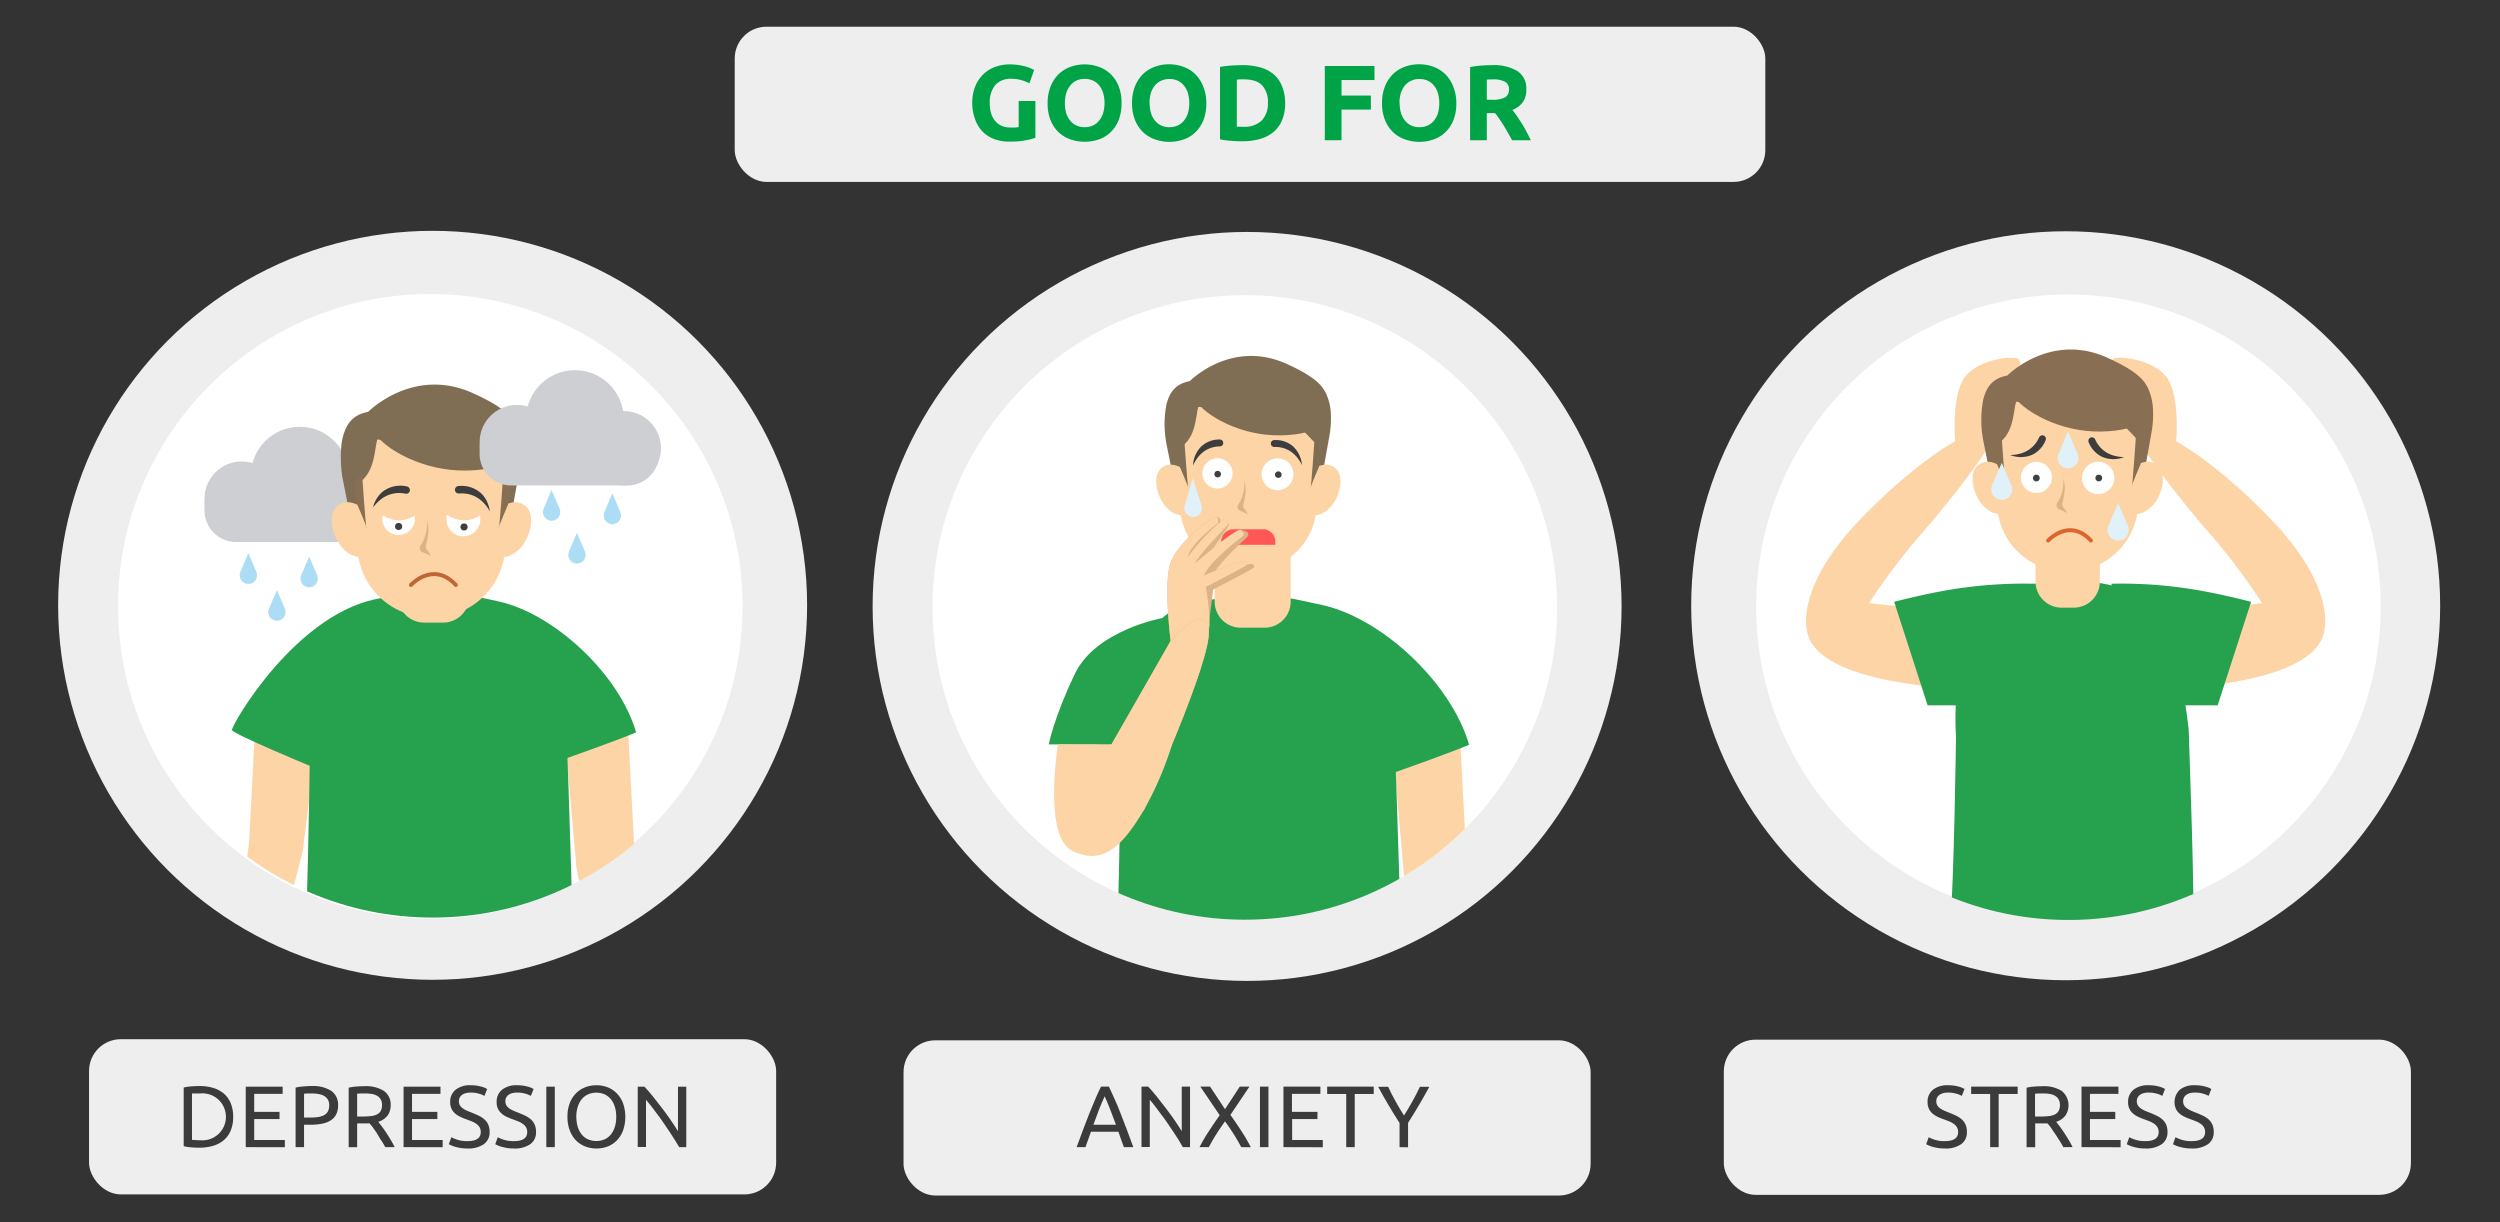 <svg id="Слой_1" data-name="Слой 1" xmlns="http://www.w3.org/2000/svg" xmlns:xlink="http://www.w3.org/1999/xlink" width="630" height="308" viewBox="0 0 630 308">
  <rect x="0" y="0" width="630" height="308" fill="#333333" stroke="none"/>
  <defs>
    <style>
      .cls-1, .cls-10, .cls-26, .cls-9 {
        fill: none;
      }

      .cls-2 {
        clip-path: url(#clip-path);
      }

      .cls-3 {
        fill: #fcd4a6;
      }

      .cls-4 {
        fill: #26a14e;
      }

      .cls-5 {
        fill: #806e54;
      }

      .cls-6 {
        fill: #f0d2a6;
      }

      .cls-7 {
        fill: #cfaf87;
      }

      .cls-8 {
        fill: #3f3f3f;
      }

      .cls-9 {
        stroke: #414141;
      }

      .cls-10, .cls-26, .cls-9 {
        stroke-linecap: round;
        stroke-linejoin: round;
      }

      .cls-10 {
        stroke: #c06534;
      }

      .cls-11 {
        fill: #eee;
      }

      .cls-12 {
        fill: #fff;
      }

      .cls-13 {
        fill: #3b3b3b;
      }

      .cls-14 {
        fill: #00a447;
      }

      .cls-15 {
        clip-path: url(#clip-path-2);
      }

      .cls-16 {
        fill: #dcb287;
      }

      .cls-17 {
        fill: #3d3d3d;
      }

      .cls-18 {
        fill: #e1f1f9;
      }

      .cls-19 {
        fill: #ff5656;
      }

      .cls-20 {
        fill: #f3aa81;
      }

      .cls-21 {
        clip-path: url(#clip-path-3);
      }

      .cls-22 {
        fill: #cecfd3;
      }

      .cls-23 {
        fill: #886e52;
      }

      .cls-24 {
        fill: #adddf5;
      }

      .cls-25 {
        clip-path: url(#clip-path-4);
      }

      .cls-26 {
        stroke: #db652d;
      }
    </style>
    <clipPath id="clip-path">
      <path class="cls-1" d="M54.53,211.33s20,8.13,52.61,8.18c36.18.05,60.24-9.2,60.24-9.2L183.31,47.74,40.38,70.23Z"/>
    </clipPath>
    <clipPath id="clip-path-2">
      <circle class="cls-1" cx="313.69" cy="153.08" r="78.69"/>
    </clipPath>
    <clipPath id="clip-path-3">
      <circle class="cls-1" cx="109.02" cy="152.54" r="78.69"/>
    </clipPath>
    <clipPath id="clip-path-4">
      <circle class="cls-1" cx="521.25" cy="153.14" r="78.69"/>
    </clipPath>
  </defs>
  <g class="cls-2">
    <g>
      <polygon class="cls-3" points="70.8 174.55 69.22 204.85 65.31 232.23 73.97 232.23 80.58 206.7 84.01 179.79 70.8 174.55"/>
      <g>
        <polygon class="cls-3" points="149.49 176.98 151.07 207.28 154.98 234.66 143.36 234.66 138.69 209.81 136.29 182.23 149.49 176.98"/>
        <path class="cls-4" d="M97.81,152.74c11.93-1.58,12-2,24.46.79,11.82,2.62,25.6,15.46,29.15,27.79-4.72,1.94-14.58,5.41-14.58,5.41s1.68,45.48,1,46.41c-1,1.3-41.16,3.92-57.1.48,1-10.78,1.42-45.22,1.42-45.22s-16.24-6.78-16.5-7.61S79.5,155.16,97.81,152.74Z"/>
        <path class="cls-3" d="M100.81,142.87h15.14a0,0,0,0,1,0,0v8.56a6.58,6.58,0,0,1-6.58,6.58h-2a6.58,6.58,0,0,1-6.58-6.58v-8.56A0,0,0,0,1,100.81,142.87Z"/>
        <path class="cls-5" d="M127.84,109.13c-.92-3.35-2.1-5.5-9.83-9-12.79-5.82-22.4,4-22.4,4-3.52.66-4.7,2.83-5.38,5.29a24.38,24.38,0,0,0,0,9.26l2.56,12.83,2.46-12c2.42-7.89,6.09-11.1,6.09-11.1l11.68-.92,12.39,22.85,2.41-13.52a22.77,22.77,0,0,0,.34-5.21A13,13,0,0,0,127.84,109.13Z"/>
        <path class="cls-6" d="M95.26,125.27s-3.42-3.35-6.16-1.16C85.86,126.69,89.24,136,95,135Z"/>
        <path class="cls-6" d="M123,125.27s3.43-3.35,6.16-1.16c3.24,2.58-.14,11.89-5.88,10.91Z"/>
        <path class="cls-6" d="M109.41,147.92h-.63a15.47,15.47,0,0,1-15.47-15.47v-13.8L97.57,110l20.71,1.8,6.6,6.87v13.8A15.47,15.47,0,0,1,109.41,147.92Z"/>
        <path class="cls-7" d="M108.18,127.62s0,.06,0,.17a9.58,9.58,0,0,1-.55,3.16,6.86,6.86,0,0,1-.84,1.61,1,1,0,0,0,.37,1.43l1.91.85-1-1.43a1,1,0,0,1-.15-.76,16.87,16.87,0,0,0,.56-3.41,7.45,7.45,0,0,0-.37-2.18"/>
        <path class="cls-8" d="M96.77,123.78a6.56,6.56,0,0,1,3.08-3.73,6.09,6.09,0,0,1,4.58-.31.78.78,0,0,1,.5.9h0a.8.8,0,0,1-1,.61C102.52,120.84,99.49,120.52,96.77,123.78Z"/>
        <path class="cls-8" d="M120.05,124.07a6.48,6.48,0,0,0-2.69-4,6.07,6.07,0,0,0-4.52-.77.78.78,0,0,0-.59.85h0a.79.79,0,0,0,.93.7C114.63,120.58,117.67,120.56,120.05,124.07Z"/>
        <path class="cls-5" d="M125.79,106.55c-.44.15-14.6-3.78-14.6-3.78l-12.44,3.78v0c-10.93,3-6.12,13.31-6.12,13.31,4.5-2.31,4.17-7,5-10.45,2,2.61,9.61,7.38,19,7.19,9.6-.18,10.68-3.92,10.68-3.92S126.23,106.41,125.79,106.55Z"/>
        <path class="cls-5" d="M93.31,123.92s2.11,4.8,2,5-1-11.86-1-11.86l-1.75,2.64Z"/>
        <path class="cls-5" d="M125.4,123.92s-2.1,4.8-2,5,1-11.86,1-11.86l1.76,2.64Z"/>
        <polyline class="cls-9" points="115.81 125.08 113.66 126.86 115.81 128.14"/>
        <polyline class="cls-9" points="101.44 125.08 103.59 126.86 101.44 128.14"/>
        <path class="cls-10" d="M102.63,140.11s6.53-4.08,12.72,0"/>
      </g>
    </g>
  </g>
  <circle class="cls-11" cx="520.55" cy="152.65" r="94.37"/>
  <circle class="cls-12" cx="521.25" cy="152.9" r="78.69"/>
  <rect class="cls-11" x="185.15" y="6.73" width="259.71" height="39.11" rx="8"/>
  <rect class="cls-11" x="227.69" y="262.16" width="173.15" height="39.11" rx="8"/>
  <circle class="cls-11" cx="314.27" cy="152.82" r="94.37"/>
  <circle class="cls-12" cx="313.69" cy="153.08" r="78.69"/>
  <rect class="cls-11" x="434.4" y="261.99" width="173.15" height="39.11" rx="8"/>
  <g>
    <path class="cls-13" d="M490.11,287.56c2.23,0,3.34-.76,3.34-2.29a2.26,2.26,0,0,0-.3-1.19,2.72,2.72,0,0,0-.8-.86,6,6,0,0,0-1.15-.63c-.44-.18-.9-.35-1.38-.53a12.44,12.44,0,0,1-1.58-.65,5.32,5.32,0,0,1-1.3-.85,3.62,3.62,0,0,1-.87-1.18,4,4,0,0,1-.32-1.65,3.79,3.79,0,0,1,1.36-3.12,5.77,5.77,0,0,1,3.77-1.13,9.89,9.89,0,0,1,2.52.3,5.81,5.81,0,0,1,1.66.65l-.69,1.74a5.68,5.68,0,0,0-1.37-.56,7.16,7.16,0,0,0-2.12-.28,4.66,4.66,0,0,0-1.15.13,2.85,2.85,0,0,0-.92.4,1.92,1.92,0,0,0-.63.67,2,2,0,0,0-.23,1,2,2,0,0,0,.24,1,2.38,2.38,0,0,0,.68.74,6.63,6.63,0,0,0,1,.58c.39.18.82.35,1.28.53.66.26,1.27.53,1.82.79a5.65,5.65,0,0,1,1.43.95,3.73,3.73,0,0,1,.93,1.31,4.54,4.54,0,0,1,.33,1.83,3.58,3.58,0,0,1-1.46,3.08,6.82,6.82,0,0,1-4.12,1.08,10.61,10.61,0,0,1-1.66-.12,12.3,12.3,0,0,1-1.36-.29,7.53,7.53,0,0,1-1-.35,6.24,6.24,0,0,1-.67-.32l.64-1.76a9,9,0,0,0,1.54.64A7.76,7.76,0,0,0,490.11,287.56Z"/>
    <path class="cls-13" d="M508.45,273.83v1.85h-4.79v13.4h-2.14v-13.4h-4.79v-1.85Z"/>
    <path class="cls-13" d="M518.16,282.7c.23.29.53.68.89,1.16s.73,1,1.11,1.58.76,1.18,1.13,1.81a19.18,19.18,0,0,1,1,1.83h-2.33c-.3-.56-.62-1.12-1-1.69s-.69-1.12-1.05-1.64-.7-1-1-1.47-.66-.85-.94-1.18l-.58,0h-2.52v6H510.7v-15a12.6,12.6,0,0,1,2-.29c.74-.05,1.42-.08,2-.08a8.29,8.29,0,0,1,4.89,1.21,4.67,4.67,0,0,1,.88,6.2A4.68,4.68,0,0,1,518.16,282.7Zm-3.24-7.15c-.91,0-1.6,0-2.09.07v5.74h1.52a16.85,16.85,0,0,0,2-.11,4.37,4.37,0,0,0,1.49-.42,2.17,2.17,0,0,0,.93-.87,2.9,2.9,0,0,0,.33-1.48,2.8,2.8,0,0,0-.33-1.43,2.4,2.4,0,0,0-.89-.9,3.69,3.69,0,0,0-1.32-.47A9.33,9.33,0,0,0,514.92,275.55Z"/>
    <path class="cls-13" d="M524.54,289.08V273.83h9.3v1.83h-7.17v4.53h6.38V282h-6.38v5.28h7.72v1.83Z"/>
    <path class="cls-13" d="M540.64,287.56c2.23,0,3.34-.76,3.34-2.29a2.26,2.26,0,0,0-.29-1.19,2.87,2.87,0,0,0-.81-.86,5.71,5.71,0,0,0-1.15-.63c-.43-.18-.89-.35-1.38-.53a13.07,13.07,0,0,1-1.58-.65,5.51,5.51,0,0,1-1.3-.85,3.58,3.58,0,0,1-1.19-2.83,3.8,3.8,0,0,1,1.37-3.12,5.74,5.74,0,0,1,3.76-1.13,9.89,9.89,0,0,1,2.52.3,5.69,5.69,0,0,1,1.66.65l-.68,1.74a6,6,0,0,0-1.38-.56,7.12,7.12,0,0,0-2.12-.28,4.57,4.57,0,0,0-1.14.13,2.91,2.91,0,0,0-.93.4,1.9,1.9,0,0,0-.62.67,1.85,1.85,0,0,0-.24,1,1.94,1.94,0,0,0,.25,1,2.26,2.26,0,0,0,.68.74,6.08,6.08,0,0,0,1,.58c.39.18.82.35,1.29.53.66.26,1.26.53,1.81.79a5.65,5.65,0,0,1,1.43.95,3.63,3.63,0,0,1,.94,1.31,4.54,4.54,0,0,1,.33,1.83,3.6,3.6,0,0,1-1.46,3.08,6.88,6.88,0,0,1-4.13,1.08,10.7,10.7,0,0,1-1.66-.12,11.62,11.62,0,0,1-1.35-.29,7.24,7.24,0,0,1-1-.35,7.35,7.35,0,0,1-.67-.32l.64-1.76a9.32,9.32,0,0,0,1.54.64A7.76,7.76,0,0,0,540.64,287.56Z"/>
    <path class="cls-13" d="M552.34,287.56c2.23,0,3.35-.76,3.35-2.29a2.26,2.26,0,0,0-.3-1.19,2.84,2.84,0,0,0-.8-.86,5.79,5.79,0,0,0-1.16-.63c-.43-.18-.89-.35-1.37-.53a12.58,12.58,0,0,1-1.59-.65,5.45,5.45,0,0,1-1.29-.85,3.62,3.62,0,0,1-.87-1.18,4.31,4.31,0,0,1,1-4.77,5.76,5.76,0,0,1,3.76-1.13,9.78,9.78,0,0,1,2.52.3,5.57,5.57,0,0,1,1.66.65l-.68,1.74a5.86,5.86,0,0,0-1.37-.56,7.19,7.19,0,0,0-2.13-.28,4.57,4.57,0,0,0-1.14.13,2.85,2.85,0,0,0-.92.4,1.84,1.84,0,0,0-.63.67,2,2,0,0,0-.23,1,2,2,0,0,0,.24,1,2.38,2.38,0,0,0,.68.74,6.63,6.63,0,0,0,1,.58c.38.18.81.35,1.28.53.66.26,1.27.53,1.82.79a5.84,5.84,0,0,1,1.43.95,3.73,3.73,0,0,1,.93,1.31,4.54,4.54,0,0,1,.33,1.83,3.6,3.6,0,0,1-1.46,3.08,6.86,6.86,0,0,1-4.13,1.08,10.7,10.7,0,0,1-1.66-.12,12.6,12.6,0,0,1-1.35-.29,6.67,6.67,0,0,1-1-.35,6.24,6.24,0,0,1-.67-.32l.63-1.76a9.32,9.32,0,0,0,1.54.64A7.8,7.8,0,0,0,552.34,287.56Z"/>
  </g>
  <rect class="cls-11" x="22.44" y="261.88" width="173.15" height="39.11" rx="8"/>
  <g>
    <path class="cls-13" d="M58.76,281.45a8.81,8.81,0,0,1-.62,3.44,6.41,6.41,0,0,1-1.73,2.42,7.31,7.31,0,0,1-2.69,1.43,11.61,11.61,0,0,1-3.43.47c-.62,0-1.29,0-2-.07a11.49,11.49,0,0,1-2-.3V274.06a11.49,11.49,0,0,1,2-.3c.74-.05,1.41-.08,2-.08a12,12,0,0,1,3.43.47,7.62,7.62,0,0,1,2.69,1.43A6.49,6.49,0,0,1,58.14,278,8.89,8.89,0,0,1,58.76,281.45Zm-8.29,5.89a5.92,5.92,0,1,0,0-11.79l-1.4,0c-.33,0-.56,0-.69.05v11.66l.69,0C49.4,287.34,49.87,287.34,50.47,287.34Z"/>
    <path class="cls-13" d="M61.93,289.08V273.84h9.3v1.82H64.06v4.53h6.38V282H64.06v5.28h7.72v1.82Z"/>
    <path class="cls-13" d="M78.54,273.68a8.52,8.52,0,0,1,4.94,1.22,4.18,4.18,0,0,1,1.72,3.64,4.9,4.9,0,0,1-.47,2.26,3.9,3.9,0,0,1-1.36,1.52,6.15,6.15,0,0,1-2.17.84,14,14,0,0,1-2.88.27h-1.7v5.65H74.49v-15a11.51,11.51,0,0,1,2-.3C77.24,273.71,77.92,273.68,78.54,273.68Zm.17,1.87c-.91,0-1.6,0-2.09.07v6h1.61a13.16,13.16,0,0,0,2-.14A4.58,4.58,0,0,0,81.7,281a2.31,2.31,0,0,0,.93-.93,3.11,3.11,0,0,0,.33-1.52,2.78,2.78,0,0,0-.34-1.45,2.59,2.59,0,0,0-.92-.91,4,4,0,0,0-1.36-.48A10.45,10.45,0,0,0,78.71,275.55Z"/>
    <path class="cls-13" d="M95.32,282.7c.24.29.54.68.9,1.16s.73,1,1.11,1.58.76,1.19,1.13,1.82a20.22,20.22,0,0,1,1,1.82H97.08c-.29-.56-.61-1.12-1-1.69s-.7-1.12-1-1.64-.7-1-1-1.46-.66-.85-.94-1.19l-.58,0H90v6H87.87v-15a11.51,11.51,0,0,1,2-.3c.74-.05,1.42-.08,2-.08a8.37,8.37,0,0,1,4.9,1.21,4.16,4.16,0,0,1,1.68,3.61,4.27,4.27,0,0,1-.8,2.6A4.76,4.76,0,0,1,95.32,282.7Zm-3.23-7.15c-.91,0-1.61,0-2.09.07v5.74h1.52a16.85,16.85,0,0,0,2-.11,4.31,4.31,0,0,0,1.48-.42,2.14,2.14,0,0,0,.94-.87,2.9,2.9,0,0,0,.33-1.48,2.83,2.83,0,0,0-.33-1.43,2.48,2.48,0,0,0-.89-.9,4,4,0,0,0-1.32-.47A10.42,10.42,0,0,0,92.09,275.55Z"/>
    <path class="cls-13" d="M101.7,289.08V273.84H111v1.82h-7.17v4.53h6.38V282h-6.38v5.28h7.72v1.82Z"/>
    <path class="cls-13" d="M117.81,287.56c2.23,0,3.34-.76,3.34-2.28a2.37,2.37,0,0,0-.29-1.2,2.87,2.87,0,0,0-.81-.86,6,6,0,0,0-1.15-.63l-1.38-.53a12.44,12.44,0,0,1-1.58-.65,5.51,5.51,0,0,1-1.3-.85,3.62,3.62,0,0,1-.87-1.18,3.88,3.88,0,0,1-.32-1.65,3.81,3.81,0,0,1,1.37-3.12,5.74,5.74,0,0,1,3.76-1.13,9.89,9.89,0,0,1,2.52.3,5.69,5.69,0,0,1,1.66.65l-.68,1.74a6,6,0,0,0-1.38-.56,7.16,7.16,0,0,0-2.12-.28,5.26,5.26,0,0,0-1.15.13,2.85,2.85,0,0,0-.92.4,2.12,2.12,0,0,0-.63.67,2,2,0,0,0-.23,1,2,2,0,0,0,.24,1,2.41,2.41,0,0,0,.69.74,5.46,5.46,0,0,0,1,.58c.39.18.82.35,1.29.53.66.26,1.26.53,1.81.79a5.93,5.93,0,0,1,1.43.95,3.75,3.75,0,0,1,.94,1.31,4.54,4.54,0,0,1,.33,1.83,3.58,3.58,0,0,1-1.47,3.08,6.82,6.82,0,0,1-4.12,1.08,10.61,10.61,0,0,1-1.66-.12,12.3,12.3,0,0,1-1.36-.29,6.36,6.36,0,0,1-1-.35,7.35,7.35,0,0,1-.67-.32l.64-1.76a9,9,0,0,0,1.54.64A7.76,7.76,0,0,0,117.81,287.56Z"/>
    <path class="cls-13" d="M129.51,287.56c2.23,0,3.35-.76,3.35-2.28a2.27,2.27,0,0,0-.3-1.2,3,3,0,0,0-.8-.86,6.08,6.08,0,0,0-1.16-.63l-1.37-.53a12.58,12.58,0,0,1-1.59-.65,5.51,5.51,0,0,1-1.3-.85,3.61,3.61,0,0,1-1.18-2.83,3.8,3.8,0,0,1,1.36-3.12,5.74,5.74,0,0,1,3.76-1.13,9.78,9.78,0,0,1,2.52.3,5.57,5.57,0,0,1,1.66.65l-.68,1.74a6,6,0,0,0-1.37-.56,7.19,7.19,0,0,0-2.13-.28,5.1,5.1,0,0,0-1.14.13,3,3,0,0,0-.93.4,2,2,0,0,0-.62.67,1.85,1.85,0,0,0-.23,1,2,2,0,0,0,.24,1,2.38,2.38,0,0,0,.68.74,5.46,5.46,0,0,0,1,.58c.39.18.82.35,1.29.53.66.26,1.27.53,1.82.79a6.07,6.07,0,0,1,1.42.95,3.63,3.63,0,0,1,.94,1.31,4.54,4.54,0,0,1,.33,1.83,3.6,3.6,0,0,1-1.46,3.08,6.86,6.86,0,0,1-4.13,1.08,10.7,10.7,0,0,1-1.66-.12,11.62,11.62,0,0,1-1.35-.29,5.74,5.74,0,0,1-1-.35c-.29-.12-.51-.23-.68-.32l.64-1.76a9.32,9.32,0,0,0,1.54.64A7.76,7.76,0,0,0,129.51,287.56Z"/>
    <path class="cls-13" d="M137.67,273.84h2.14v15.24h-2.14Z"/>
    <path class="cls-13" d="M143,281.45a9.47,9.47,0,0,1,.58-3.46,7.23,7.23,0,0,1,1.58-2.49,6.59,6.59,0,0,1,2.34-1.51,7.76,7.76,0,0,1,2.82-.51,7.58,7.58,0,0,1,2.78.51,6.44,6.44,0,0,1,2.3,1.51A7.23,7.23,0,0,1,157,278a10.58,10.58,0,0,1,0,6.91,7.27,7.27,0,0,1-1.58,2.5,6.44,6.44,0,0,1-2.3,1.51,7.79,7.79,0,0,1-2.78.5,8,8,0,0,1-2.82-.5,6.59,6.59,0,0,1-2.34-1.51,7.27,7.27,0,0,1-1.58-2.5A9.45,9.45,0,0,1,143,281.45Zm2.24,0a8.67,8.67,0,0,0,.35,2.52,5.83,5.83,0,0,0,1,1.92,4.32,4.32,0,0,0,1.59,1.22,5.32,5.32,0,0,0,4.19,0,4.34,4.34,0,0,0,1.57-1.22,5.64,5.64,0,0,0,1-1.92,8.34,8.34,0,0,0,.35-2.52,8.25,8.25,0,0,0-.35-2.52,5.6,5.6,0,0,0-1-1.93,4.57,4.57,0,0,0-1.57-1.22,5.32,5.32,0,0,0-4.19,0,4.55,4.55,0,0,0-1.59,1.22,5.78,5.78,0,0,0-1,1.93A8.57,8.57,0,0,0,145.22,281.45Z"/>
    <path class="cls-13" d="M171.16,289.08c-.32-.54-.69-1.15-1.11-1.82s-.87-1.38-1.36-2.11-1-1.46-1.5-2.21-1-1.47-1.55-2.16-1-1.36-1.5-2-.93-1.16-1.34-1.63v11.9h-2.09V273.84h1.69c.69.73,1.43,1.58,2.21,2.56s1.57,2,2.34,3,1.49,2,2.17,3,1.26,1.88,1.73,2.66V273.84h2.09v15.24Z"/>
  </g>
  <circle class="cls-11" cx="109.02" cy="152.54" r="94.37"/>
  <circle class="cls-12" cx="108.44" cy="152.79" r="78.69"/>
  <g>
    <path class="cls-13" d="M283.22,289.08c-.25-.66-.49-1.31-.71-1.95s-.44-1.28-.68-1.94h-6.91l-1.38,3.89h-2.23q.88-2.41,1.66-4.48t1.5-3.9c.49-1.23,1-2.41,1.46-3.53s1-2.24,1.52-3.34h2c.53,1.1,1,2.22,1.52,3.34s1,2.3,1.46,3.53,1,2.53,1.51,3.9l1.65,4.48Zm-2-5.65c-.47-1.28-.94-2.51-1.4-3.71s-.94-2.34-1.44-3.44c-.52,1.1-1,2.24-1.47,3.44s-.92,2.43-1.37,3.71Z"/>
    <path class="cls-13" d="M298.07,289.08,297,287.25c-.42-.67-.87-1.37-1.36-2.1s-1-1.46-1.5-2.21-1-1.47-1.56-2.16-1-1.36-1.49-2-.93-1.16-1.34-1.63v11.9h-2.09V273.83h1.69c.69.74,1.43,1.59,2.21,2.57s1.56,2,2.33,3,1.5,2,2.18,3,1.26,1.88,1.73,2.66V273.83h2.09v15.25Z"/>
    <path class="cls-13" d="M312.78,289.08c-.21-.44-.48-.93-.79-1.46s-.64-1.1-1-1.67-.75-1.16-1.14-1.74-.78-1.13-1.15-1.64l-1.14,1.64c-.4.58-.77,1.16-1.13,1.74s-.7,1.13-1,1.67-.58,1-.8,1.46h-2.35a42.11,42.11,0,0,1,2.3-3.94q1.31-2,2.78-4.11l-4.88-7.2h2.46l3.76,5.68,3.72-5.68h2.44l-4.8,7.11q1.5,2.13,2.82,4.16a44,44,0,0,1,2.33,4Z"/>
    <path class="cls-13" d="M317.51,273.83h2.14v15.25h-2.14Z"/>
    <path class="cls-13" d="M323.43,289.08V273.83h9.31v1.83h-7.17v4.53H332V282h-6.38v5.28h7.72v1.83Z"/>
    <path class="cls-13" d="M346.18,273.83v1.85h-4.79v13.4h-2.14v-13.4h-4.8v-1.85Z"/>
    <path class="cls-13" d="M352.69,289.08V283q-1.51-2.34-2.86-4.64c-.89-1.52-1.74-3-2.53-4.49h2.51c.56,1.21,1.18,2.43,1.87,3.67s1.4,2.43,2.13,3.57c.72-1.14,1.43-2.33,2.12-3.57s1.32-2.46,1.89-3.67h2.37q-1.19,2.21-2.53,4.48c-.89,1.52-1.84,3.06-2.83,4.61v6.16Z"/>
  </g>
  <g>
    <path class="cls-14" d="M255,19.87a5.15,5.15,0,0,0-4.25,1.63A6.92,6.92,0,0,0,249.42,26a9.24,9.24,0,0,0,.32,2.5,5.56,5.56,0,0,0,1,1.93,4.56,4.56,0,0,0,1.62,1.26,5.54,5.54,0,0,0,2.27.44l1.2,0a6.38,6.38,0,0,0,.88-.11V25.46h4.21v9.26a15.82,15.82,0,0,1-2.43.64,21.74,21.74,0,0,1-4.13.33,10.78,10.78,0,0,1-3.82-.64,8.23,8.23,0,0,1-2.93-1.89,8.43,8.43,0,0,1-1.87-3.06A11.73,11.73,0,0,1,245,26a11.23,11.23,0,0,1,.73-4.16,9,9,0,0,1,2-3.06,8.39,8.39,0,0,1,3-1.9,10.37,10.37,0,0,1,3.66-.65,15.7,15.7,0,0,1,2.39.17,16.2,16.2,0,0,1,1.84.41,8.89,8.89,0,0,1,1.27.47,7.47,7.47,0,0,1,.71.38L259.41,21a10.45,10.45,0,0,0-2-.8A8.22,8.22,0,0,0,255,19.87Z"/>
    <path class="cls-14" d="M282.63,26a11.46,11.46,0,0,1-.72,4.23,8.62,8.62,0,0,1-2,3.05A7.91,7.91,0,0,1,277,35.1a10.83,10.83,0,0,1-3.69.62,10.49,10.49,0,0,1-3.61-.62,8.15,8.15,0,0,1-3-1.85,8.57,8.57,0,0,1-2-3.05A11.26,11.26,0,0,1,264,26a11,11,0,0,1,.75-4.22,9.16,9.16,0,0,1,2-3.07,8.52,8.52,0,0,1,3-1.86,10.32,10.32,0,0,1,3.55-.62,10.55,10.55,0,0,1,3.62.62,8.26,8.26,0,0,1,3,1.86,8.79,8.79,0,0,1,2,3.07A11.2,11.2,0,0,1,282.63,26Zm-14.28,0a8.73,8.73,0,0,0,.33,2.49,5.61,5.61,0,0,0,1,1.9,4.32,4.32,0,0,0,1.55,1.23,4.84,4.84,0,0,0,2.1.43,4.93,4.93,0,0,0,2.1-.43A4.27,4.27,0,0,0,277,30.36a5.59,5.59,0,0,0,1-1.9,9.29,9.29,0,0,0,0-5,5.6,5.6,0,0,0-1-1.92,4.27,4.27,0,0,0-1.56-1.23,4.93,4.93,0,0,0-2.1-.43,4.84,4.84,0,0,0-2.1.44,4.49,4.49,0,0,0-1.55,1.25,5.66,5.66,0,0,0-1,1.91A8.73,8.73,0,0,0,268.35,26Z"/>
    <path class="cls-14" d="M304,26a11.46,11.46,0,0,1-.72,4.23,8.62,8.62,0,0,1-2,3.05,7.91,7.91,0,0,1-2.95,1.85,10.83,10.83,0,0,1-3.69.62A10.53,10.53,0,0,1,291,35.1a8.15,8.15,0,0,1-3-1.85,8.57,8.57,0,0,1-2-3.05,11.26,11.26,0,0,1-.73-4.23,11,11,0,0,1,.75-4.22,9.16,9.16,0,0,1,2-3.07,8.52,8.52,0,0,1,3-1.86,10.32,10.32,0,0,1,3.55-.62,10.55,10.55,0,0,1,3.62.62,8.26,8.26,0,0,1,3,1.86,8.79,8.79,0,0,1,2,3.07A11.2,11.2,0,0,1,304,26Zm-14.28,0a8.73,8.73,0,0,0,.33,2.49,5.61,5.61,0,0,0,1,1.9,4.32,4.32,0,0,0,1.55,1.23,4.84,4.84,0,0,0,2.1.43,4.9,4.9,0,0,0,2.1-.43,4.27,4.27,0,0,0,1.56-1.23,5.59,5.59,0,0,0,1-1.9,9.29,9.29,0,0,0,0-5,5.6,5.6,0,0,0-1-1.92,4.27,4.27,0,0,0-1.56-1.23,4.9,4.9,0,0,0-2.1-.43,4.84,4.84,0,0,0-2.1.44A4.49,4.49,0,0,0,291,21.59a5.66,5.66,0,0,0-1,1.91A8.73,8.73,0,0,0,289.68,26Z"/>
    <path class="cls-14" d="M323.86,26a11,11,0,0,1-.76,4.24,7.75,7.75,0,0,1-2.15,3A9,9,0,0,1,317.57,35a15.64,15.64,0,0,1-4.49.6c-.75,0-1.63,0-2.64-.1a20.79,20.79,0,0,1-3-.39V16.87a24.15,24.15,0,0,1,3-.36c1.06-.06,2-.09,2.72-.09a16.42,16.42,0,0,1,4.36.54,8.89,8.89,0,0,1,3.36,1.7,7.43,7.43,0,0,1,2.16,3A11.27,11.27,0,0,1,323.86,26Zm-12.18,5.94.69,0,.93,0a6.16,6.16,0,0,0,4.68-1.6,6.07,6.07,0,0,0,1.53-4.4,6.18,6.18,0,0,0-1.46-4.45Q316.59,20,313.43,20h-.89a7.68,7.68,0,0,0-.86.07Z"/>
    <path class="cls-14" d="M333.85,35.34V16.63h12.52v3.54h-8.31v3.91h7.4v3.54h-7.4v7.72Z"/>
    <path class="cls-14" d="M367,26a11.46,11.46,0,0,1-.72,4.23,8.74,8.74,0,0,1-2,3.05,8,8,0,0,1-3,1.85,10.83,10.83,0,0,1-3.69.62A10.53,10.53,0,0,1,354,35.1a8.15,8.15,0,0,1-3-1.85,8.57,8.57,0,0,1-2-3.05,11.26,11.26,0,0,1-.73-4.23,11,11,0,0,1,.75-4.22,9.16,9.16,0,0,1,2-3.07,8.52,8.52,0,0,1,3-1.86,10.32,10.32,0,0,1,3.55-.62,10.55,10.55,0,0,1,3.62.62,8.26,8.26,0,0,1,3,1.86,8.79,8.79,0,0,1,2,3.07A11.2,11.2,0,0,1,367,26Zm-14.28,0a8.73,8.73,0,0,0,.33,2.49,5.61,5.61,0,0,0,1,1.9,4.32,4.32,0,0,0,1.55,1.23,4.84,4.84,0,0,0,2.1.43,4.9,4.9,0,0,0,2.1-.43,4.27,4.27,0,0,0,1.56-1.23,5.59,5.59,0,0,0,1-1.9,9.29,9.29,0,0,0,0-5,5.6,5.6,0,0,0-1-1.92,4.27,4.27,0,0,0-1.56-1.23,4.9,4.9,0,0,0-2.1-.43,4.84,4.84,0,0,0-2.1.44A4.49,4.49,0,0,0,354,21.59a5.66,5.66,0,0,0-1,1.91A8.73,8.73,0,0,0,352.67,26Z"/>
    <path class="cls-14" d="M375.94,16.42a11.57,11.57,0,0,1,6.45,1.49,5.21,5.21,0,0,1,2.24,4.66,5.27,5.27,0,0,1-.9,3.2,6,6,0,0,1-2.61,1.93c.38.47.78,1,1.19,1.61s.82,1.23,1.23,1.89.8,1.34,1.17,2.05.73,1.41,1.06,2.09h-4.71c-.35-.61-.69-1.23-1.05-1.86s-.71-1.24-1.08-1.84-.74-1.15-1.1-1.68-.72-1-1.08-1.45h-2.08v6.83h-4.21V16.9a25.44,25.44,0,0,1,2.85-.38C374.29,16.45,375.16,16.42,375.94,16.42Zm.24,3.59-.82,0-.69.06v5.07h1.19a7.15,7.15,0,0,0,3.4-.59,2.16,2.16,0,0,0,1-2,2.05,2.05,0,0,0-1-1.95A6.44,6.44,0,0,0,376.18,20Z"/>
  </g>
  <path class="cls-1" d="M48.53,217.89s22.13,9,58.11,9c40,.06,66.55-10.16,66.55-10.16l17.6-179.58L32.9,62Z"/>
  <g class="cls-15">
    <g>
      <path class="cls-4" d="M292.9,155.75s-16.7,3-22,14-6.62,17.83-6.62,17.83l12,.1L293.84,189"/>
      <polygon class="cls-3" points="367.75 182.2 369.76 220.59 374.72 255.29 359.99 255.29 354.08 223.8 351.02 188.85 367.75 182.2"/>
      <path class="cls-4" d="M302.27,151.48c15.12-2,15.17-2.52,31,1,15,3.33,32.44,19.59,36.95,35.21-6,2.47-18.48,6.86-18.48,6.86s2.12,57.63,1.21,58.82c-1.26,1.64-52.15,5-72.36.61,1.25-13.67,1.81-57.31,1.81-57.31S279.06,154.55,302.27,151.48Z"/>
      <path class="cls-3" d="M306.07,139h19.18a0,0,0,0,1,0,0v12.6a6.58,6.58,0,0,1-6.58,6.58h-6a6.58,6.58,0,0,1-6.58-6.58V139A0,0,0,0,1,306.07,139Z"/>
      <g>
        <path class="cls-5" d="M335,101.55c-1-3.65-2.29-6-10.73-9.84-14-6.34-24.44,4.33-24.44,4.33-3.85.73-5.13,3.09-5.87,5.78a26.33,26.33,0,0,0,0,10.1l2.79,14,2.68-13.08c2.64-8.6,6.65-12.1,6.65-12.1l12.75-1,13.52,25L335,109.91a25.14,25.14,0,0,0,.37-5.68A13.36,13.36,0,0,0,335,101.55Z"/>
        <path class="cls-3" d="M299.47,119.17s-3.75-3.66-6.74-1.27c-3.53,2.82.17,13,6.43,11.91Z"/>
        <path class="cls-3" d="M329.69,119.17s3.74-3.66,6.73-1.27c3.53,2.82-.16,13-6.42,11.91Z"/>
        <path class="cls-3" d="M314.91,143.89h-.69A16.89,16.89,0,0,1,297.33,127V112l4.66-9.47,22.6,2,7.2,7.51v15A16.89,16.89,0,0,1,314.91,143.89Z"/>
        <path class="cls-16" d="M313.57,121.73s0,.07,0,.18a10.1,10.1,0,0,1-.6,3.46,8.2,8.2,0,0,1-.91,1.76,1,1,0,0,0,.41,1.55l2.08.94-1.09-1.57a1,1,0,0,1-.16-.82,18.66,18.66,0,0,0,.6-3.72,7.88,7.88,0,0,0-.41-2.39"/>
        <path class="cls-17" d="M300.65,117.32a7.12,7.12,0,0,1,2.1-4.84,6.62,6.62,0,0,1,4.7-1.72.88.88,0,0,1,.81.79h0a.87.87,0,0,1-.86.94C305.79,112.5,302.51,113.08,300.65,117.32Z"/>
        <path class="cls-17" d="M328.08,117.19a7.12,7.12,0,0,0-2.28-4.75,6.65,6.65,0,0,0-4.77-1.53.87.87,0,0,0-.78.82h0a.87.87,0,0,0,.9.91C322.76,112.58,326.05,113,328.08,117.19Z"/>
        <path class="cls-5" d="M332.79,98.74c-.48.16-15.94-4.13-15.94-4.13l-13.58,4.13v0c-11.93,3.23-6.67,14.53-6.67,14.53,4.91-2.53,4.55-7.69,5.48-11.41,2.17,2.85,10.48,8.05,20.71,7.85,10.48-.2,11.67-4.28,11.67-4.28S333.27,98.58,332.79,98.74Z"/>
        <path class="cls-5" d="M297.33,117.69s2.3,5.24,2.14,5.49-1.07-12.94-1.07-12.94l-1.91,2.88Z"/>
        <path class="cls-5" d="M332.36,117.69s-2.3,5.24-2.13,5.49,1.06-12.94,1.06-12.94l1.92,2.88Z"/>
        <path class="cls-12" d="M303,119.48a3.81,3.81,0,1,0,3.81-4A3.89,3.89,0,0,0,303,119.48Z"/>
        <circle class="cls-8" cx="306.85" cy="119.48" r="0.83"/>
        <path class="cls-12" d="M322.13,115.53a4,4,0,1,0,3.8,4A3.89,3.89,0,0,0,322.13,115.53Z"/>
        <circle class="cls-8" cx="322.13" cy="119.61" r="0.83"/>
        <path class="cls-18" d="M300.59,120.47l2.19,6.9a2.23,2.23,0,0,1-2,2.9h0a2.22,2.22,0,0,1-2.23-2.86Z"/>
        <path class="cls-19" d="M310.82,133.37h7.48a3.07,3.07,0,0,1,3.07,3.07v.85a0,0,0,0,1,0,0H307.75a0,0,0,0,1,0,0v-.85a3.07,3.07,0,0,1,3.07-3.07Z"/>
      </g>
      <path class="cls-16" d="M296.79,162.18s-1.86-14.74,0-19.78,8.26-11.71,9.56-12.09,1.4,1.84,1.18,2.06-5.66,5.18-6.42,8.66c0,0,2.44-6.62,7.26-10.06,0,0,1.23.94,1.32,1.26s-4.64,6.62-6.85,10.46c0,0,7.8-9,9.68-9.17,0,0,2.56.21,2,1.53-.23.49-7.15,6.26-9.41,10.67,0,0,9.09-3.85,10.18-3.62s.76.69.58,1-10.17,5.47-10.17,5.47-1.27,12.37-2.7,14.38a2.86,2.86,0,0,1-3.21,1.36S297.14,165.53,296.79,162.18Z"/>
      <g>
        <path class="cls-20" d="M295,161.52s-1.86-14.74,0-19.78,9.69-11,11-11.38,1.05,1.3.82,1.53-6.74,5-7.5,8.48c0,0,4.43-6.19,9.26-9.62a5.82,5.82,0,0,1,1,1.22c.08.33-6.3,6.22-8.51,10.06,0,0,9.63-8.32,11.51-8.51,0,0,1.13.85.84,1.32s-7.87,5.81-10.12,10.22c0,0,9.08-3.85,10.17-3.62s.76.69.58,1-10.17,5.47-10.17,5.47,1.76,10.12.33,12.12-6.23,3.61-6.23,3.61S295.31,164.87,295,161.52Z"/>
        <path class="cls-3" d="M295,161.52s-1.86-14.74,0-19.78,9.69-11,11-11.38,1.05,1.3.82,1.53-6.74,5-7.5,8.48c0,0,4.43-6.19,9.26-9.62a5.82,5.82,0,0,1,1,1.22c.08.33-6.3,6.22-8.51,10.06,0,0,9.63-8.32,11.51-8.51,0,0,1.13.85.84,1.32s-7.87,5.81-10.12,10.22c0,0,9.08-3.85,10.17-3.62s.76.69.58,1-10.17,5.47-10.17,5.47,1.76,10.12.33,12.12-6.23,3.61-6.23,3.61S295.31,164.87,295,161.52Z"/>
        <path class="cls-20" d="M295,161.52l-20.14,35.21,13.31,7.58s17.35-38.2,16.44-45.53S295,161.52,295,161.52Z"/>
        <path class="cls-3" d="M295,161.52l-20.14,35.21,13.31,7.58s17.35-38.2,16.44-45.53S295,161.52,295,161.52Z"/>
      </g>
      <path class="cls-1" d="M263.3,188.19s-.62,28.34,10.64,30.56,21.47-35,21.47-35l-14.79-1.92-6.46,11.29L272.52,196Z"/>
      <path class="cls-3" d="M266.62,187.56s-3.79,23.17,3.53,26.8,12.2-.31,18-10.05a83.63,83.63,0,0,0,7.22-16.75Z"/>
    </g>
  </g>
  <g class="cls-21">
    <g>
      <g>
        <circle class="cls-22" cx="75.54" cy="119.87" r="12.32"/>
        <circle class="cls-22" cx="87.86" cy="127.22" r="9.37"/>
        <circle class="cls-22" cx="60.9" cy="125.66" r="9.37"/>
        <path class="cls-22" d="M53.36,124.94H94.94a1.82,1.82,0,0,1,1.82,1.82v1.83a8,8,0,0,1-8,8H59.52a8,8,0,0,1-8-8v-1.83a1.82,1.82,0,0,1,1.82-1.82Z"/>
      </g>
      <polygon class="cls-3" points="64.64 176.53 62.76 212.49 58.11 245 68.4 245 76.25 214.69 80.31 182.75 64.64 176.53"/>
      <polygon class="cls-3" points="158.04 179.41 159.93 215.38 164.57 247.88 150.77 247.88 145.23 218.38 142.37 185.64 158.04 179.41"/>
      <path class="cls-4" d="M96.7,150.63c14.16-1.87,14.21-2.36,29,.94,14,3.12,30.38,18.35,34.6,33C154.74,186.87,143,191,143,191s2,54,1.14,55.1c-1.18,1.54-48.86,4.65-67.79.57,1.17-12.8,1.69-53.69,1.69-53.69s-19.27-8-19.58-9S75,153.51,96.7,150.63Z"/>
      <path class="cls-3" d="M100.26,138.92h18a0,0,0,0,1,0,0v11.39a6.58,6.58,0,0,1-6.58,6.58h-4.81a6.58,6.58,0,0,1-6.58-6.58V138.92A0,0,0,0,1,100.26,138.92Z"/>
      <path class="cls-5" d="M130.85,109.75c-1.09-4-2.48-6.49-11.62-10.65-15.1-6.87-26.45,4.68-26.45,4.68-4.17.79-5.55,3.34-6.36,6.26-.85,3.1-.55,8.59,0,10.93l3,15.16L92.35,122c2.86-9.31,7.2-13.1,7.2-13.1l13.8-1.1,14.63,27,2.85-16a26.32,26.32,0,0,0,.39-6.14A14.53,14.53,0,0,0,130.85,109.75Z"/>
      <path class="cls-3" d="M92.37,128.82s-4.05-4-7.29-1.38c-3.82,3.06.18,14.05,7,12.89Z"/>
      <path class="cls-3" d="M125.08,128.82s4-4,7.29-1.38c3.82,3.06-.18,14.05-7,12.89Z"/>
      <path class="cls-3" d="M109.08,155.57h-.75a18.27,18.27,0,0,1-18.27-18.28V121l5-10.25,24.46,2.13,7.79,8.12v16.29A18.27,18.27,0,0,1,109.08,155.57Z"/>
      <path class="cls-16" d="M107.63,131.59a1.57,1.57,0,0,1,0,.2,10.79,10.79,0,0,1-.65,3.74,8.37,8.37,0,0,1-1,1.9,1.13,1.13,0,0,0,.44,1.68l2.26,1-1.19-1.69a1.12,1.12,0,0,1-.17-.89,20,20,0,0,0,.65-4,8.48,8.48,0,0,0-.44-2.58"/>
      <path class="cls-17" d="M93.93,128s.75-3.26,3.32-4.64a7.21,7.21,0,0,1,5.37-.75.94.94,0,0,1,.67,1h0a.93.93,0,0,1-1.13.79C100.46,124.05,96.86,123.91,93.93,128Z"/>
      <path class="cls-5" d="M128.43,106.71c-.51.17-17.25-4.47-17.25-4.47l-14.69,4.47v0c-12.92,3.49-7.23,15.72-7.23,15.72,5.32-2.73,4.92-8.32,5.93-12.35,2.35,3.09,11.35,8.72,22.43,8.5,11.34-.22,12.62-4.63,12.62-4.63S129,106.53,128.43,106.71Z"/>
      <path class="cls-23" d="M90.06,127.22s2.49,5.67,2.31,5.94-1.15-14-1.15-14l-2.08,3.12Z"/>
      <path class="cls-23" d="M128,127.22s-2.49,5.67-2.31,5.94,1.15-14,1.15-14l2.08,3.12Z"/>
      <path class="cls-10" d="M103.56,147.41s5.59-6.16,11.31,0"/>
      <path class="cls-12" d="M96.34,130.88a4.11,4.11,0,1,0,4.11-4.27A4.19,4.19,0,0,0,96.34,130.88Z"/>
      <circle class="cls-8" cx="100.45" cy="132.67" r="0.9"/>
      <path class="cls-12" d="M116.94,126.61a4.27,4.27,0,1,0,4.1,4.27A4.19,4.19,0,0,0,116.94,126.61Z"/>
      <circle class="cls-8" cx="116.94" cy="132.8" r="0.9"/>
      <path class="cls-3" d="M123.41,127.72l-7.08-2.07-6,2.07S116.57,135.39,123.41,127.72Z"/>
      <path class="cls-3" d="M107,127.72l-7.08-2.07-5.95,2.07S100.12,135.39,107,127.72Z"/>
      <g>
        <circle class="cls-22" cx="144.88" cy="105.61" r="12.32"/>
        <circle class="cls-22" cx="157.2" cy="112.96" r="9.37"/>
        <circle class="cls-22" cx="130.24" cy="111.41" r="9.37"/>
        <path class="cls-22" d="M122.7,110.69h41.58a1.82,1.82,0,0,1,1.82,1.82v1.83a8,8,0,0,1-8,8H128.86a8,8,0,0,1-8-8v-1.83a1.82,1.82,0,0,1,1.82-1.82Z"/>
      </g>
      <path class="cls-17" d="M123.45,128.86s-.37-3.33-2.77-5a7.24,7.24,0,0,0-5.25-1.36.93.93,0,0,0-.78.94h0a.93.93,0,0,0,1,.92C117.41,124.21,121,124.49,123.45,128.86Z"/>
      <path class="cls-24" d="M139,123.45l-2,4.73a2.2,2.2,0,0,0,2,3.06h0a2.2,2.2,0,0,0,2-3.07Z"/>
      <path class="cls-24" d="M145.39,134.24l-2,4.73a2.2,2.2,0,0,0,2,3.06h0a2.2,2.2,0,0,0,2-3.08Z"/>
      <path class="cls-24" d="M154.31,124.3l-2,4.73a2.21,2.21,0,0,0,2,3.07h0a2.21,2.21,0,0,0,2-3.08Z"/>
      <path class="cls-24" d="M62.59,139.36l-2,4.73a2.21,2.21,0,0,0,2,3.07h0a2.2,2.2,0,0,0,2-3.08Z"/>
      <path class="cls-24" d="M69.78,148.66l-2,4.73a2.2,2.2,0,0,0,2,3.06h0a2.2,2.2,0,0,0,2-3.08Z"/>
      <path class="cls-24" d="M77.91,140.22l-2,4.73a2.2,2.2,0,0,0,2,3.06h0a2.2,2.2,0,0,0,2-3.08Z"/>
    </g>
  </g>
  <g class="cls-25">
    <g>
      <path class="cls-3" d="M497.09,173.65s-37.37-.37-41.47-13.6c-1.64-5.26.25-15.89,13.64-29.66,13.74-14.14,23.43-19.16,23.43-19.16s-.95-11,2.19-15.84,12.59-5.88,13.69-4.92.72,2.2-2.72,4.16-4.53.85-6.13,8.7c-.66,3.28,1.2,8.39.6,10.34-.3,1-7.85,11.38-16,20.69A158.38,158.38,0,0,0,471,152l10.7,1.16Z"/>
      <path class="cls-3" d="M544,173.65s37.37-.37,41.47-13.6c1.64-5.26-.25-15.89-13.64-29.66-13.74-14.14-23.43-19.16-23.43-19.16s1-11-2.19-15.84-12.59-5.88-13.69-4.92-.72,2.2,2.72,4.16,4.53.85,6.13,8.7c.66,3.28-1.2,8.39-.6,10.34.3,1,7.85,11.38,16,20.69A158.38,158.38,0,0,1,570.06,152l-10.7,1.16Z"/>
      <path class="cls-4" d="M509.73,147.49c12.79-1.7,12.83-2.13,26.2.84,12.67,2.82,15.61,35.57,15.61,35.57s1.79,48.71,1,49.71c-1.06,1.39-44.08,4.2-61.16.52,1.06-11.55,1.53-48.45,1.53-48.45S490.11,150.08,509.73,147.49Z"/>
      <path class="cls-3" d="M512.95,136.92h16.21a0,0,0,0,1,0,0v9.63a6.58,6.58,0,0,1-6.58,6.58h-3.05a6.58,6.58,0,0,1-6.58-6.58v-9.63A0,0,0,0,1,512.95,136.92Z"/>
      <path class="cls-23" d="M542.16,100.31c-1-3.77-2.37-6.19-11.08-10.15-14.4-6.55-25.23,4.47-25.23,4.47-4,.74-5.29,3.18-6.06,6a27.39,27.39,0,0,0,0,10.42l2.89,14.46,2.77-13.5c2.72-8.88,6.86-12.5,6.86-12.5l13.15-1,14,25.74,2.71-15.23a25,25,0,0,0,.38-5.86A15,15,0,0,0,542.16,100.31Z"/>
      <path class="cls-3" d="M505.46,118.5s-3.86-3.78-6.95-1.32c-3.64,2.92.17,13.4,6.63,12.29Z"/>
      <path class="cls-3" d="M536.65,118.5s3.87-3.78,7-1.32c3.65,2.92-.17,13.4-6.63,12.29Z"/>
      <path class="cls-3" d="M521.39,144h-.71a17.42,17.42,0,0,1-17.42-17.42V111l4.8-9.77,23.33,2,7.43,7.75v15.54A17.42,17.42,0,0,1,521.39,144Z"/>
      <path class="cls-16" d="M520,121.14s0,.07,0,.19a10.85,10.85,0,0,1-.62,3.56,8.29,8.29,0,0,1-.94,1.82,1.08,1.08,0,0,0,.41,1.6l2.16,1-1.13-1.62a1.11,1.11,0,0,1-.17-.85,18.91,18.91,0,0,0,.62-3.84,8,8,0,0,0-.41-2.46"/>
      <path class="cls-23" d="M539.85,97.41c-.5.16-16.46-4.26-16.46-4.26l-14,4.26v0c-12.32,3.33-6.89,15-6.89,15,5.07-2.6,4.69-7.93,5.65-11.77,2.24,2.94,10.83,8.31,21.38,8.11,10.82-.21,12-4.43,12-4.43S540.34,97.25,539.85,97.41Z"/>
      <path class="cls-23" d="M503.26,117s2.37,5.41,2.2,5.67-1.1-13.36-1.1-13.36l-2,3Z"/>
      <path class="cls-23" d="M539.41,117s-2.37,5.41-2.2,5.67,1.09-13.36,1.09-13.36l2,3Z"/>
      <path class="cls-26" d="M516.13,136.22s5.33-5.87,10.78,0"/>
      <path class="cls-12" d="M509.25,120.46a3.92,3.92,0,1,0,3.91-4.07A4,4,0,0,0,509.25,120.46Z"/>
      <circle class="cls-8" cx="513.16" cy="120.46" r="0.85"/>
      <path class="cls-12" d="M528.89,116.39a4.07,4.07,0,1,0,3.91,4.07A4,4,0,0,0,528.89,116.39Z"/>
      <circle class="cls-8" cx="528.89" cy="120.46" r="0.85"/>
      <path class="cls-17" d="M535.29,115.18a7.36,7.36,0,0,1-5.44,0,6.85,6.85,0,0,1-3.53-3.78.89.89,0,0,1,.43-1.09h0a.9.9,0,0,1,1.24.44C528.64,112.24,530.51,115.12,535.29,115.18Z"/>
      <path class="cls-17" d="M506.55,114.66a7.36,7.36,0,0,0,5.44,0,6.83,6.83,0,0,0,3.53-3.78.89.89,0,0,0-.43-1.08h0a.9.9,0,0,0-1.24.44C513.2,111.72,511.33,114.6,506.55,114.66Z"/>
      <path class="cls-18" d="M533.76,126.78l-2.44,5.73a2.67,2.67,0,0,0,2.46,3.71h0a2.67,2.67,0,0,0,2.45-3.73Z"/>
      <path class="cls-18" d="M521.13,108.74l-2.39,5.64a2.62,2.62,0,0,0,2.42,3.65h0a2.63,2.63,0,0,0,2.4-3.67Z"/>
      <path class="cls-18" d="M504.44,116.65,502,122.31a2.64,2.64,0,0,0,2.43,3.67h0a2.64,2.64,0,0,0,2.42-3.69Z"/>
      <path class="cls-4" d="M512.61,147.1a113.5,113.5,0,0,0-23.93,2c-5.4,1-11.35,2.56-11.35,2.56l8.43,26.09H494L492.91,187Z"/>
      <path class="cls-4" d="M532,147.1a113.5,113.5,0,0,1,23.93,2c5.4,1,11.35,2.56,11.35,2.56l-8.43,26.09h-8.22l1.07,9.31Z"/>
    </g>
  </g>
</svg>
